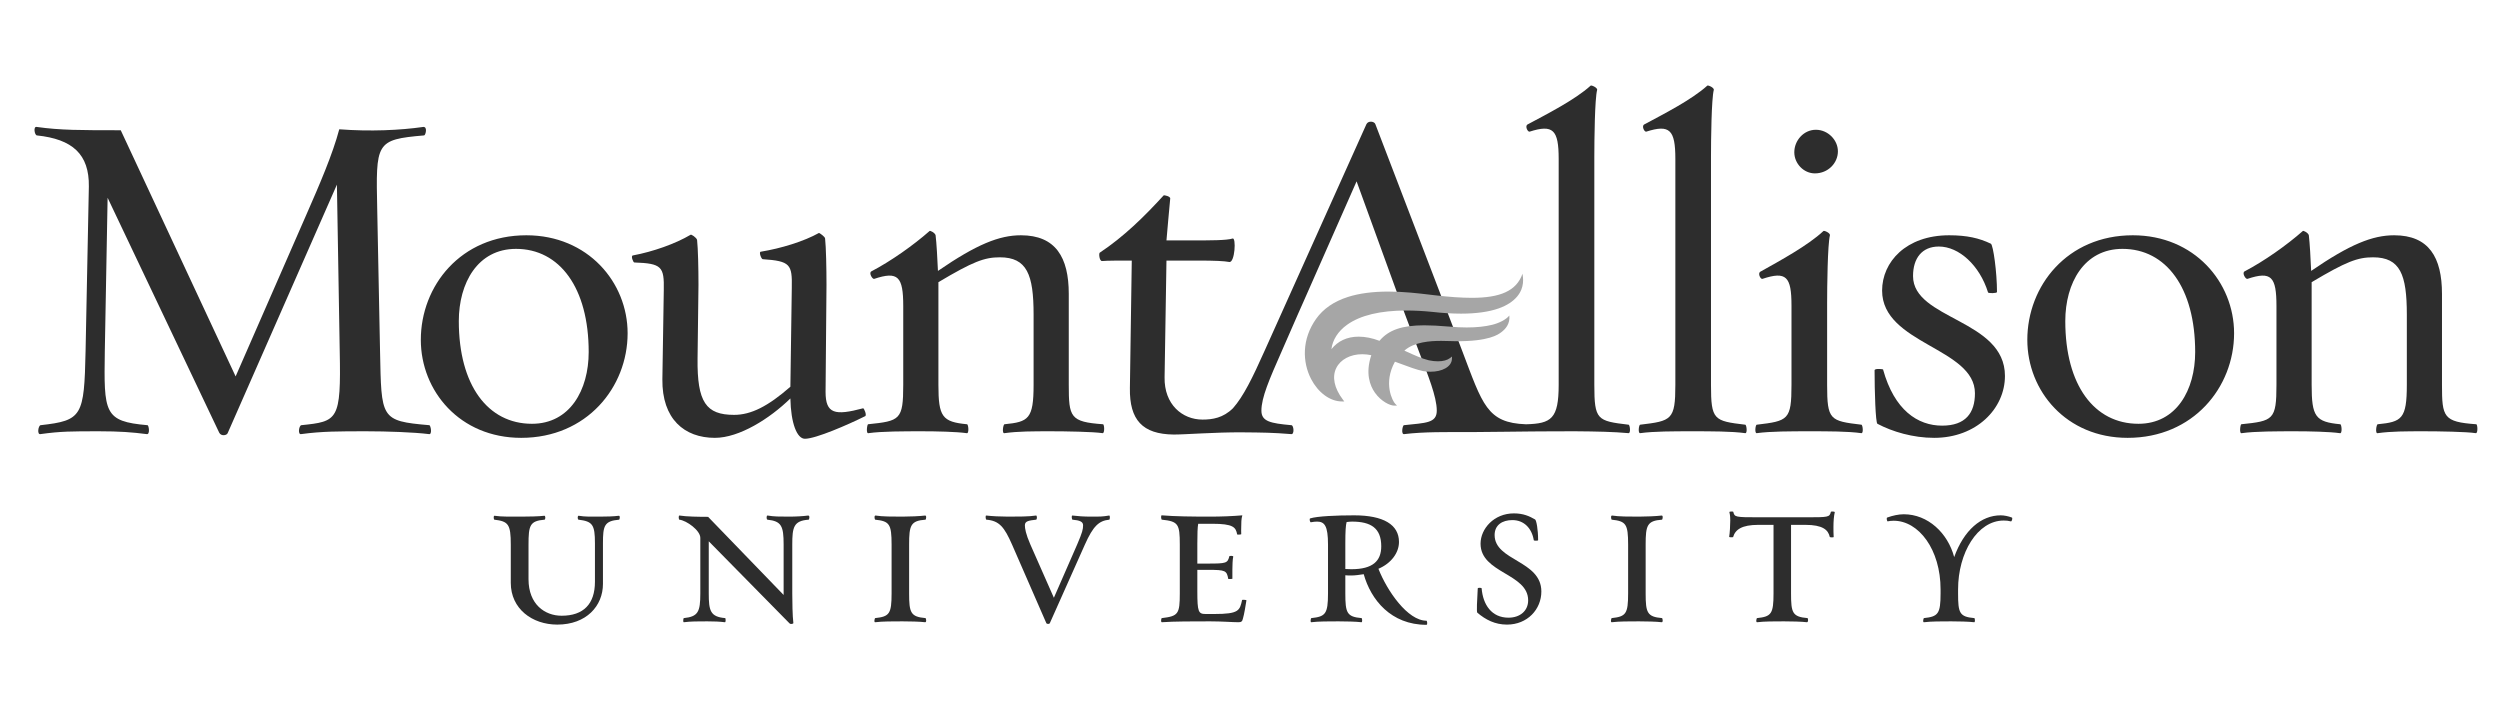 <svg width="652" height="184" viewBox="0 0 652 184" fill="none" xmlns="http://www.w3.org/2000/svg">
<path d="M157.25 152.288C157.25 158.042 152.906 162.895 145.343 162.895C138.797 162.895 133.212 158.777 133.212 152.006V142.071C133.212 136.711 132.59 135.977 128.923 135.53C128.754 135.53 128.639 134.399 128.98 134.513C130.729 134.793 133.436 134.737 135.976 134.737C137.781 134.737 140.604 134.682 141.958 134.513C142.296 134.399 142.296 135.53 142.016 135.53C138.175 135.868 137.837 136.996 137.837 142.071V151.045C137.837 157.648 142.125 160.583 146.47 160.583C152.169 160.583 155.161 157.534 155.161 151.725V141.677C155.161 136.824 154.541 135.977 150.872 135.53C150.591 135.471 150.591 134.399 150.928 134.513C152.678 134.793 153.975 134.737 156.459 134.737C158.208 134.737 160.07 134.682 161.369 134.513C161.819 134.454 161.595 135.53 161.481 135.53C157.588 135.868 157.25 137.109 157.25 141.677V152.288Z" fill="#2D2D2D"/>
<path d="M206.625 154.769C206.625 156.859 206.681 160.692 206.91 162.501C206.91 162.67 206.23 162.895 205.892 162.559L184.844 141.172V154.769C184.844 159.283 185.241 160.864 189.132 161.201C189.246 161.201 189.36 162.39 189.022 162.276C187.722 162.107 186.199 162.047 184.449 162.047C181.968 162.047 180.162 162.047 178.355 162.276C178.075 162.332 178.185 161.201 178.355 161.201C182.08 160.81 182.643 159.568 182.643 154.769V140.267C182.643 138.346 179.09 135.756 177.172 135.53C177.001 135.53 176.887 134.344 177.229 134.454C178.978 134.737 182.249 134.793 184.675 134.793L204.369 155.165V142.017C204.369 137.165 203.804 135.925 200.136 135.53C199.855 135.471 199.855 134.344 200.193 134.454C201.885 134.737 203.297 134.737 205.778 134.737C207.585 134.737 209.505 134.624 210.745 134.454C211.311 134.399 211.026 135.53 210.915 135.53C206.967 135.809 206.625 137.503 206.625 142.017V154.769Z" fill="#2D2D2D"/>
<path d="M235.349 162.047C232.811 162.047 230.101 162.047 228.295 162.276C227.844 162.39 228.124 161.201 228.238 161.201C231.965 160.809 232.526 160.073 232.526 154.769V142.017C232.526 136.657 231.965 135.925 228.238 135.53C228.124 135.53 227.901 134.399 228.353 134.454C230.101 134.737 232.811 134.737 235.349 134.737C237.042 134.737 239.975 134.624 241.272 134.454C241.724 134.399 241.5 135.53 241.386 135.53C237.493 135.809 237.099 136.996 237.099 142.017V154.769C237.099 159.791 237.493 160.864 241.386 161.201C241.5 161.201 241.724 162.332 241.272 162.276C239.975 162.107 237.042 162.047 235.349 162.047Z" fill="#2D2D2D"/>
<path d="M273.778 162.559C273.721 162.728 273.044 162.839 272.875 162.501L263.96 142.071C261.93 137.448 260.628 135.809 257.245 135.53C257.075 135.53 256.906 134.344 257.245 134.454C258.598 134.624 261.139 134.737 262.886 134.737C265.371 134.737 268.475 134.737 270.168 134.454C270.505 134.344 270.505 135.471 270.223 135.53C268.362 135.756 267.288 135.868 267.288 136.996C267.288 137.783 267.516 139.252 268.699 141.962L274.85 155.899L280.944 141.962C282.299 138.803 282.469 138.01 282.469 136.996C282.469 136.034 281.567 135.699 279.703 135.53C279.534 135.53 279.366 134.344 279.703 134.454C281.001 134.624 282.75 134.737 284.556 134.737C287.095 134.737 287.49 134.737 289.239 134.454C289.576 134.344 289.465 135.53 289.295 135.53C286.643 135.809 285.12 137.109 282.919 142.071L273.778 162.559Z" fill="#2D2D2D"/>
<path d="M322.983 162.276C321.405 162.276 318.753 162.047 315.592 162.047C311.302 162.047 306.171 162.047 303.009 162.276C302.67 162.276 302.838 161.201 303.009 161.201C307.297 160.692 307.692 160.132 307.692 154.769V142.017C307.692 136.657 307.297 135.977 303.009 135.53C302.838 135.53 302.67 134.344 303.009 134.399C306.171 134.682 311.133 134.737 315.423 134.737C318.468 134.737 321.405 134.624 324 134.399C323.715 135.305 323.715 136.488 323.715 137.334C323.715 137.783 323.661 139.025 323.715 139.31C323.715 139.424 322.646 139.479 322.646 139.364C322.308 137.503 321.629 136.6 316.157 136.6H312.488C312.319 137.56 312.264 139.141 312.264 141.793V146.981H315.083C319.825 146.981 320.162 146.87 320.616 145.066C320.616 144.952 321.686 144.895 321.629 145.177C321.462 145.796 321.405 147.544 321.405 148.508C321.405 149.013 321.405 150.539 321.405 150.931C321.517 150.989 320.331 151.045 320.331 150.989C319.936 148.788 319.599 148.619 315.083 148.619H312.264V154.204C312.264 159.622 312.545 160.132 314.463 160.132H316.664C323.155 160.132 323.323 159.228 323.943 156.462C323.943 156.407 325.07 156.407 325.07 156.574C324.904 157.648 324.452 160.412 324.169 161.259C324 162.107 323.715 162.276 322.983 162.276Z" fill="#2D2D2D"/>
<path d="M351.199 136.148C350.97 136.938 350.862 138.575 350.862 141.622V148.395C351.37 148.395 351.707 148.45 352.441 148.45C358.025 148.45 360.23 146.306 360.23 142.47C360.23 137.728 357.517 136.034 352.612 136.034C351.987 136.034 351.824 136.093 351.199 136.148ZM352.495 150.085C351.649 150.085 351.37 150.085 350.862 150.03V154.769C350.862 159.846 351.257 160.864 355.091 161.201C355.262 161.201 355.375 162.39 355.037 162.276C353.737 162.107 350.861 162.047 349.057 162.047C346.573 162.047 343.808 162.047 342.001 162.276C341.664 162.39 341.832 161.201 342.001 161.201C345.669 160.809 346.344 160.131 346.344 154.769V142.017C346.344 137.109 345.443 136.034 343.47 136.034C343.018 136.034 342.51 136.093 341.887 136.203C341.664 136.319 341.381 135.245 341.718 135.191C343.525 134.624 348.549 134.399 353.174 134.399C360.792 134.399 364.855 136.823 364.855 141.341C364.855 144.16 362.826 146.926 359.492 148.336C361.751 154.095 367.114 161.88 372.019 161.88C372.19 161.88 372.36 162.953 372.019 162.953C362.767 162.953 357.517 156.407 355.658 149.75C354.641 149.916 353.345 150.085 352.495 150.085Z" fill="#2D2D2D"/>
<path d="M385.283 159.791C385.058 159.622 385.225 156.462 385.396 153.474C385.396 153.189 386.408 153.306 386.408 153.413C386.75 157.703 389.009 161.091 393.409 161.091C396.456 161.091 398.544 159.283 398.544 156.574C398.544 149.52 386.129 149.52 386.129 141.793C386.129 137.9 389.63 133.89 394.818 133.89C397.302 133.89 398.881 134.624 400.348 135.471C400.69 135.699 401.14 138.01 401.14 140.89C401.14 141.059 400.01 141.059 400.01 140.89C399.502 137.783 397.473 135.64 394.426 135.64C391.772 135.64 389.796 136.938 389.796 139.532C389.796 146.306 401.986 146.138 401.986 154.264C401.986 158.888 398.373 162.895 393.018 162.895C389.913 162.895 387.484 161.653 385.283 159.791Z" fill="#2D2D2D"/>
<path d="M427.435 162.047C424.898 162.047 422.189 162.047 420.384 162.276C419.93 162.39 420.214 161.201 420.322 161.201C424.052 160.809 424.614 160.073 424.614 154.769V142.017C424.614 136.657 424.052 135.925 420.322 135.53C420.214 135.53 419.984 134.399 420.439 134.454C422.189 134.737 424.898 134.737 427.435 134.737C429.127 134.737 432.061 134.624 433.361 134.454C433.811 134.399 433.586 135.53 433.47 135.53C429.577 135.809 429.186 136.996 429.186 142.017V154.769C429.186 159.791 429.577 160.864 433.47 161.201C433.586 161.201 433.811 162.332 433.361 162.276C432.061 162.107 429.127 162.047 427.435 162.047Z" fill="#2D2D2D"/>
<path d="M478.222 140.044C478.222 140.213 477.209 140.153 477.209 140.044C476.813 138.179 475.347 136.882 470.829 136.882H467.104V154.769C467.104 159.791 467.445 160.864 471.396 161.201C471.563 161.201 471.675 162.332 471.225 162.276C469.925 162.107 467.049 162.047 465.245 162.047C462.816 162.047 460.053 162.047 458.302 162.276C457.852 162.39 458.077 161.201 458.248 161.201C461.97 160.809 462.536 160.073 462.536 154.769V136.882H458.586C454.239 136.882 452.547 138.124 451.981 140.098C451.756 140.153 450.91 140.153 450.968 139.986C451.135 139.083 451.251 136.938 451.251 135.756C451.251 135.305 451.251 134.454 451.022 133.554C450.968 133.387 451.981 133.327 452.039 133.496C452.381 134.851 452.489 134.908 458.586 134.908H470.829C476.868 134.908 477.147 134.908 477.489 133.496C477.547 133.327 478.618 133.387 478.505 133.609C478.28 134.513 478.164 135.977 478.164 137.389C478.164 138.068 478.164 139.478 478.222 140.044Z" fill="#2D2D2D"/>
<path d="M522.574 135.756C515.694 135.756 510.668 144.22 510.668 153.7V154.769C510.668 159.846 511.01 160.864 514.902 161.201C515.069 161.201 515.182 162.39 514.844 162.276C513.49 162.107 510.61 162.047 508.86 162.047C506.38 162.047 503.617 162.047 501.813 162.276C501.363 162.39 501.642 161.201 501.755 161.201C505.48 160.809 506.101 160.073 506.101 154.769V153.7C506.101 143.371 500.454 135.809 493.853 135.809C493.291 135.809 492.782 135.868 492.274 135.977C492.162 135.977 491.878 135.019 492.22 134.962C493.628 134.454 495.154 134.119 496.508 134.119C502.771 134.119 507.964 138.969 509.652 145.288C512.194 138.237 516.711 134.399 521.787 134.399C522.691 134.399 523.762 134.624 524.662 134.962C525 135.019 524.662 136.093 524.437 135.977C523.762 135.809 523.308 135.756 522.574 135.756Z" fill="#2D2D2D"/>
<path d="M78.574 113.211C77.594 113.454 77.96 111.008 78.574 110.889C88.113 109.907 88.971 109.666 88.6 91.566L87.866 48.15L59.373 112.967C59.128 113.579 57.664 113.822 57.172 112.845L28.066 51.579L27.334 91.566C27.091 107.706 27.091 109.907 38.461 110.889C38.828 110.889 39.198 113.454 38.22 113.211C34.428 112.722 31.124 112.477 25.868 112.477C18.772 112.477 15.839 112.477 10.581 113.211C9.6 113.454 9.969 111.008 10.581 110.889C21.464 109.666 21.953 108.563 22.319 91.566L23.174 48.641C23.297 40.204 18.899 36.289 9.6 35.315C8.993 35.188 8.627 32.867 9.6 33.108C15.716 33.968 20.977 33.968 31.49 33.968L61.451 98.169L79.797 56.221C83.341 48.15 86.765 40.204 88.479 33.719C96.548 34.334 104.375 33.968 110.37 33.108C111.592 32.99 110.979 35.315 110.613 35.315C97.894 36.412 98.019 37.146 98.384 54.755L99.115 91.566C99.484 109.174 99.115 109.785 111.959 110.889C112.325 110.889 112.816 113.454 111.834 113.211C107.923 112.722 100.829 112.477 95.571 112.477C88.479 112.477 83.955 112.477 78.574 113.211Z" fill="#2D2D2D"/>
<path d="M119.657 83.74C119.657 100.492 127.239 110.523 138.732 110.523C148.638 110.523 153.531 101.715 153.531 91.809C153.531 75.058 145.951 64.906 134.574 64.906C124.551 64.906 119.657 73.834 119.657 83.74ZM109.751 88.629C109.751 74.567 120.144 61.36 137.268 61.36C153.286 61.36 163.683 73.589 163.683 86.917C163.683 100.981 153.044 114.191 135.922 114.191C119.903 114.191 109.751 101.957 109.751 88.629Z" fill="#2D2D2D"/>
<path d="M206.132 103.915C200.753 109.174 192.802 114.191 186.447 114.191C178.497 114.191 172.624 109.297 172.747 98.903L173.115 75.669C173.238 69.551 172.624 68.697 165.412 68.453C165.167 68.453 164.432 66.739 165.048 66.62C170.305 65.641 176.175 63.562 180.086 61.237C180.209 60.993 181.673 61.971 181.8 62.582C182.044 64.784 182.164 69.919 182.164 74.321L181.923 93.522C181.8 104.894 184.123 108.197 191.458 108.197C195.864 108.197 200.261 105.994 206.132 100.859L206.5 75.057C206.623 68.94 206.132 68.087 198.92 67.596C198.552 67.596 197.817 65.641 198.433 65.641C203.69 64.784 209.679 62.948 213.594 60.748C213.717 60.748 215.185 61.727 215.185 62.216C215.43 64.415 215.549 69.919 215.549 74.321L215.308 102.204C215.308 107.952 217.754 108.44 225.089 106.483C225.332 106.362 226.189 108.44 225.58 108.563C221.176 110.761 212.739 114.431 209.926 114.431C207.846 114.431 206.259 110.395 206.132 103.915Z" fill="#2D2D2D"/>
<path d="M261.985 112.967C261.247 113.211 261.611 110.643 261.985 110.643C268.215 110.03 269.561 109.297 269.561 100.369V82.026C269.561 71.632 267.851 67.107 260.76 67.107C256.725 67.107 253.787 68.21 244.738 73.589V100.369C244.738 108.684 245.716 110.03 252.198 110.643C252.564 110.643 252.809 113.211 252.078 112.967C249.508 112.596 244.127 112.477 240.58 112.477C235.81 112.477 229.942 112.477 226.518 112.967C225.781 113.211 226.154 110.643 226.395 110.643C234.712 109.785 235.566 109.54 235.566 100.369V79.825C235.566 72.123 234.221 70.654 227.984 72.732C227.494 72.854 226.518 71.145 227.25 70.775C232.388 68.087 238.256 63.928 242.415 60.262C242.537 60.016 243.883 60.748 244.004 61.36C244.25 63.317 244.493 67.719 244.616 70.654C254.765 63.683 260.635 61.36 266.26 61.36C275.309 61.36 278.735 67.107 278.735 76.647V100.369C278.735 108.806 279.101 110.03 287.659 110.643C288.027 110.643 288.15 113.088 287.536 112.967C285.215 112.596 277.755 112.477 274.209 112.477C269.32 112.477 265.528 112.477 261.985 112.967Z" fill="#2D2D2D"/>
<path d="M427.76 112.967C427.148 113.088 427.39 110.761 427.76 110.761C435.953 109.785 436.933 109.54 436.933 100.369V41.427C436.933 33.844 435.462 32.378 429.348 34.334C428.861 34.456 428.127 32.99 428.736 32.499C433.749 29.807 441.208 26.019 445.246 22.35C445.367 22.106 447.084 22.838 446.959 23.45C446.346 25.774 446.226 36.412 446.226 40.936V100.369C446.226 109.54 446.959 109.785 455.152 110.761C455.519 110.761 455.765 113.088 455.152 112.967C451.606 112.477 446.226 112.477 441.337 112.477C436.445 112.477 431.307 112.477 427.76 112.967Z" fill="#2D2D2D"/>
<path d="M467.954 39.713C467.954 36.655 470.396 33.844 473.575 33.844C476.755 33.844 479.326 36.537 479.326 39.469C479.326 42.528 476.755 45.219 473.329 45.219C470.396 45.219 467.954 42.648 467.954 39.713ZM458.169 112.967C457.556 113.088 457.802 110.761 458.169 110.761C466.362 109.785 467.22 109.54 467.22 100.369V79.7C467.22 72.122 465.87 70.654 459.636 72.732C459.148 72.854 458.415 71.391 459.027 70.899C464.04 68.087 471.504 64.049 475.538 60.261C475.655 60.016 477.367 60.748 477.247 61.36C476.634 63.804 476.513 74.81 476.513 79.216V100.369C476.513 109.54 477.247 109.785 485.439 110.761C485.806 110.761 486.048 113.088 485.439 112.967C481.893 112.477 476.755 112.477 471.983 112.477C467.22 112.477 461.719 112.477 458.169 112.967Z" fill="#2D2D2D"/>
<path d="M489.632 110.523C489.14 110.277 488.89 101.957 488.89 96.579C488.89 96.089 490.603 96.213 491.095 96.334C494.033 106.976 500.146 111.008 506.505 111.008C512.623 111.008 515.065 107.706 515.065 102.57C515.065 90.711 490.853 89.729 490.853 75.788C490.853 68.328 497.083 61.36 508.339 61.36C512.985 61.36 516.165 62.094 519.224 63.562C519.832 63.928 520.816 71.02 520.816 76.154C520.816 76.524 518.611 76.524 518.486 76.278C516.286 69.185 510.906 64.295 505.651 64.295C501.246 64.295 498.921 67.353 498.921 72C498.921 83.37 522.891 83.252 522.891 98.045C522.891 106.603 515.432 114.191 504.426 114.191C498.921 114.191 493.541 112.596 489.632 110.523Z" fill="#2D2D2D"/>
<path d="M538.627 83.74C538.627 100.492 546.207 110.523 557.708 110.523C567.61 110.523 572.502 101.715 572.502 91.809C572.502 75.058 564.922 64.906 553.545 64.906C543.519 64.906 538.627 73.834 538.627 83.74ZM528.725 88.629C528.725 74.567 539.118 61.36 556.237 61.36C572.252 61.36 582.65 73.589 582.65 86.917C582.65 100.981 572.015 114.191 554.891 114.191C538.872 114.191 528.725 101.957 528.725 88.629Z" fill="#2D2D2D"/>
<path d="M620.117 112.967C619.384 113.211 619.751 110.643 620.117 110.643C626.356 110.03 627.702 109.297 627.702 100.369V82.026C627.702 71.632 625.989 67.107 618.892 67.107C614.858 67.107 611.925 68.21 602.877 73.589V100.369C602.877 108.684 603.857 110.03 610.333 110.643C610.704 110.643 610.945 113.211 610.212 112.967C607.649 112.596 602.261 112.477 598.718 112.477C593.951 112.477 588.079 112.477 584.654 112.967C583.92 113.211 584.287 110.643 584.533 110.643C592.847 109.785 593.701 109.54 593.701 100.369V79.825C593.701 72.123 592.359 70.654 586.125 72.732C585.633 72.854 584.654 71.145 585.387 70.775C590.521 68.087 596.397 63.928 600.556 60.262C600.673 60.016 602.019 60.748 602.144 61.36C602.386 63.317 602.631 67.719 602.748 70.654C612.904 63.683 618.776 61.36 624.401 61.36C633.449 61.36 636.87 67.107 636.87 76.647V100.369C636.87 108.806 637.237 110.03 645.8 110.643C646.167 110.643 646.288 113.088 645.675 112.967C643.354 112.596 635.895 112.477 632.348 112.477C627.456 112.477 623.664 112.477 620.117 112.967Z" fill="#2D2D2D"/>
<path d="M424.722 110.761C416.534 109.785 415.8 109.54 415.8 100.369V40.936C415.8 36.412 415.917 25.774 416.534 23.45C416.659 22.838 414.942 22.106 414.821 22.35C410.787 26.019 403.328 29.807 398.31 32.499C397.702 32.99 398.435 34.456 398.923 34.334C405.036 32.378 406.503 33.844 406.503 41.427V100.369C406.503 109.237 404.578 110.476 397.985 110.653C387.784 110.291 386.675 105.54 381.316 91.441L358.692 32.378C358.446 31.642 356.858 31.4 356.367 32.378L329.829 91.441C326.634 98.6 324.271 103.403 321.562 106.461C319.005 108.999 316.213 109.429 313.611 109.429C308.354 109.429 303.604 105.501 303.723 98.408L304.214 67.957H312.284C316.932 67.957 319.255 68.078 320.601 68.324C322.065 68.569 322.439 61.844 321.456 62.21C319.87 62.699 315.831 62.699 310.693 62.699H304.214C304.457 60.011 304.948 54.139 305.191 51.813C305.314 51.204 303.604 50.838 303.481 50.959C298.343 56.583 293.087 61.721 286.848 65.879C286.484 65.998 286.726 68.203 287.457 68.078C288.685 67.957 292.232 67.957 295.165 67.957L294.676 101.218C294.551 109.537 297.975 113.228 306.048 113.327C308.694 113.361 317.055 112.695 324.074 112.755C329.213 112.8 331.958 112.828 336.68 113.211C337.66 113.454 337.415 110.889 336.801 110.889C331.298 110.396 328.976 109.908 328.976 107.097C328.976 103.673 331.057 98.903 334.235 91.689L338.515 81.903L339.983 78.6L353.8 47.295L365.176 78.6L366.397 81.903L370.069 91.689C372.386 97.803 374.711 103.43 374.711 107.097C374.711 110.396 371.777 110.277 366.147 110.889C365.785 110.889 365.297 113.454 366.276 113.211C371.41 112.596 376.953 112.684 384.166 112.684C389.267 112.684 395.86 112.525 399.694 112.522C403.319 112.522 407.562 112.45 410.908 112.477C416.359 112.52 420.793 112.612 424.722 112.967C425.352 113.024 425.093 110.761 424.722 110.761Z" fill="#2D2D2D"/>
<path d="M397.072 71.384C397.218 72.429 397.685 74.915 395.685 77.32C394.585 78.635 392.964 79.685 390.867 80.428C388.3 81.333 385 81.8 381.045 81.8C378.749 81.8 376.194 81.642 373.452 81.333C371.115 81.099 368.877 80.981 366.801 80.981C359.971 80.981 354.758 82.234 351.307 84.709C348.965 86.393 347.54 88.62 347.232 91.062C348.078 90.005 349.091 89.192 350.257 88.649C351.458 88.087 352.824 87.8 354.325 87.8C356.05 87.8 357.879 88.164 359.767 88.883C362.147 86.051 365.655 84.841 371.44 84.841C373.198 84.841 375.228 84.942 378.024 85.181C379.574 85.328 381.078 85.402 382.504 85.402C385.079 85.402 387.334 85.168 389.201 84.698C390.997 84.249 392.818 83.335 393.634 82.291C393.876 84.505 392.559 85.886 391.53 86.647C390.755 87.237 388.355 89.054 379.678 88.991C379.274 88.991 378.82 88.971 378.291 88.953C377.557 88.929 376.732 88.903 375.836 88.903C372.94 88.903 368.843 89.172 366.26 91.441C366.518 91.555 366.772 91.671 367.022 91.789C368.885 92.636 370.806 93.517 372.631 93.967C373.477 94.144 374.282 94.229 375.011 94.229C376.374 94.229 377.461 93.931 378.17 93.381L378.691 92.975L378.661 93.629C378.62 94.6 378.016 95.466 376.957 96.062C375.957 96.634 374.582 96.945 373.09 96.945C372.452 96.945 371.794 96.892 371.135 96.783L371.123 96.778C369.464 96.433 367.339 95.643 365.289 94.876C364.797 94.699 364.297 94.507 363.801 94.328C360.659 100.004 363.226 104.649 363.843 105.273L364.339 105.782L363.605 105.788C362.538 105.788 360.2 104.715 358.579 102.411C357.267 100.551 356.058 97.358 357.633 92.636C356.842 92.467 356.046 92.381 355.266 92.381C352.191 92.381 349.603 93.749 348.511 95.953C347.349 98.28 347.957 101.215 350.224 104.216L350.591 104.699H349.982C348.445 104.699 346.874 104.134 345.432 103.065C344.039 102.033 342.827 100.569 341.929 98.838C340.758 96.571 340.2 94.008 340.317 91.432C340.453 88.501 341.439 85.718 343.234 83.168C345.099 80.529 347.907 78.6 351.574 77.434C354.479 76.511 358 76.044 362.051 76.044C366.105 76.044 369.864 76.496 372.619 76.82C373.181 76.89 373.715 76.951 374.182 77.004C377.999 77.451 381.158 77.673 383.846 77.673C391.205 77.673 395.497 75.91 397.072 71.384Z" fill="#A6A6A6"/>
</svg>
